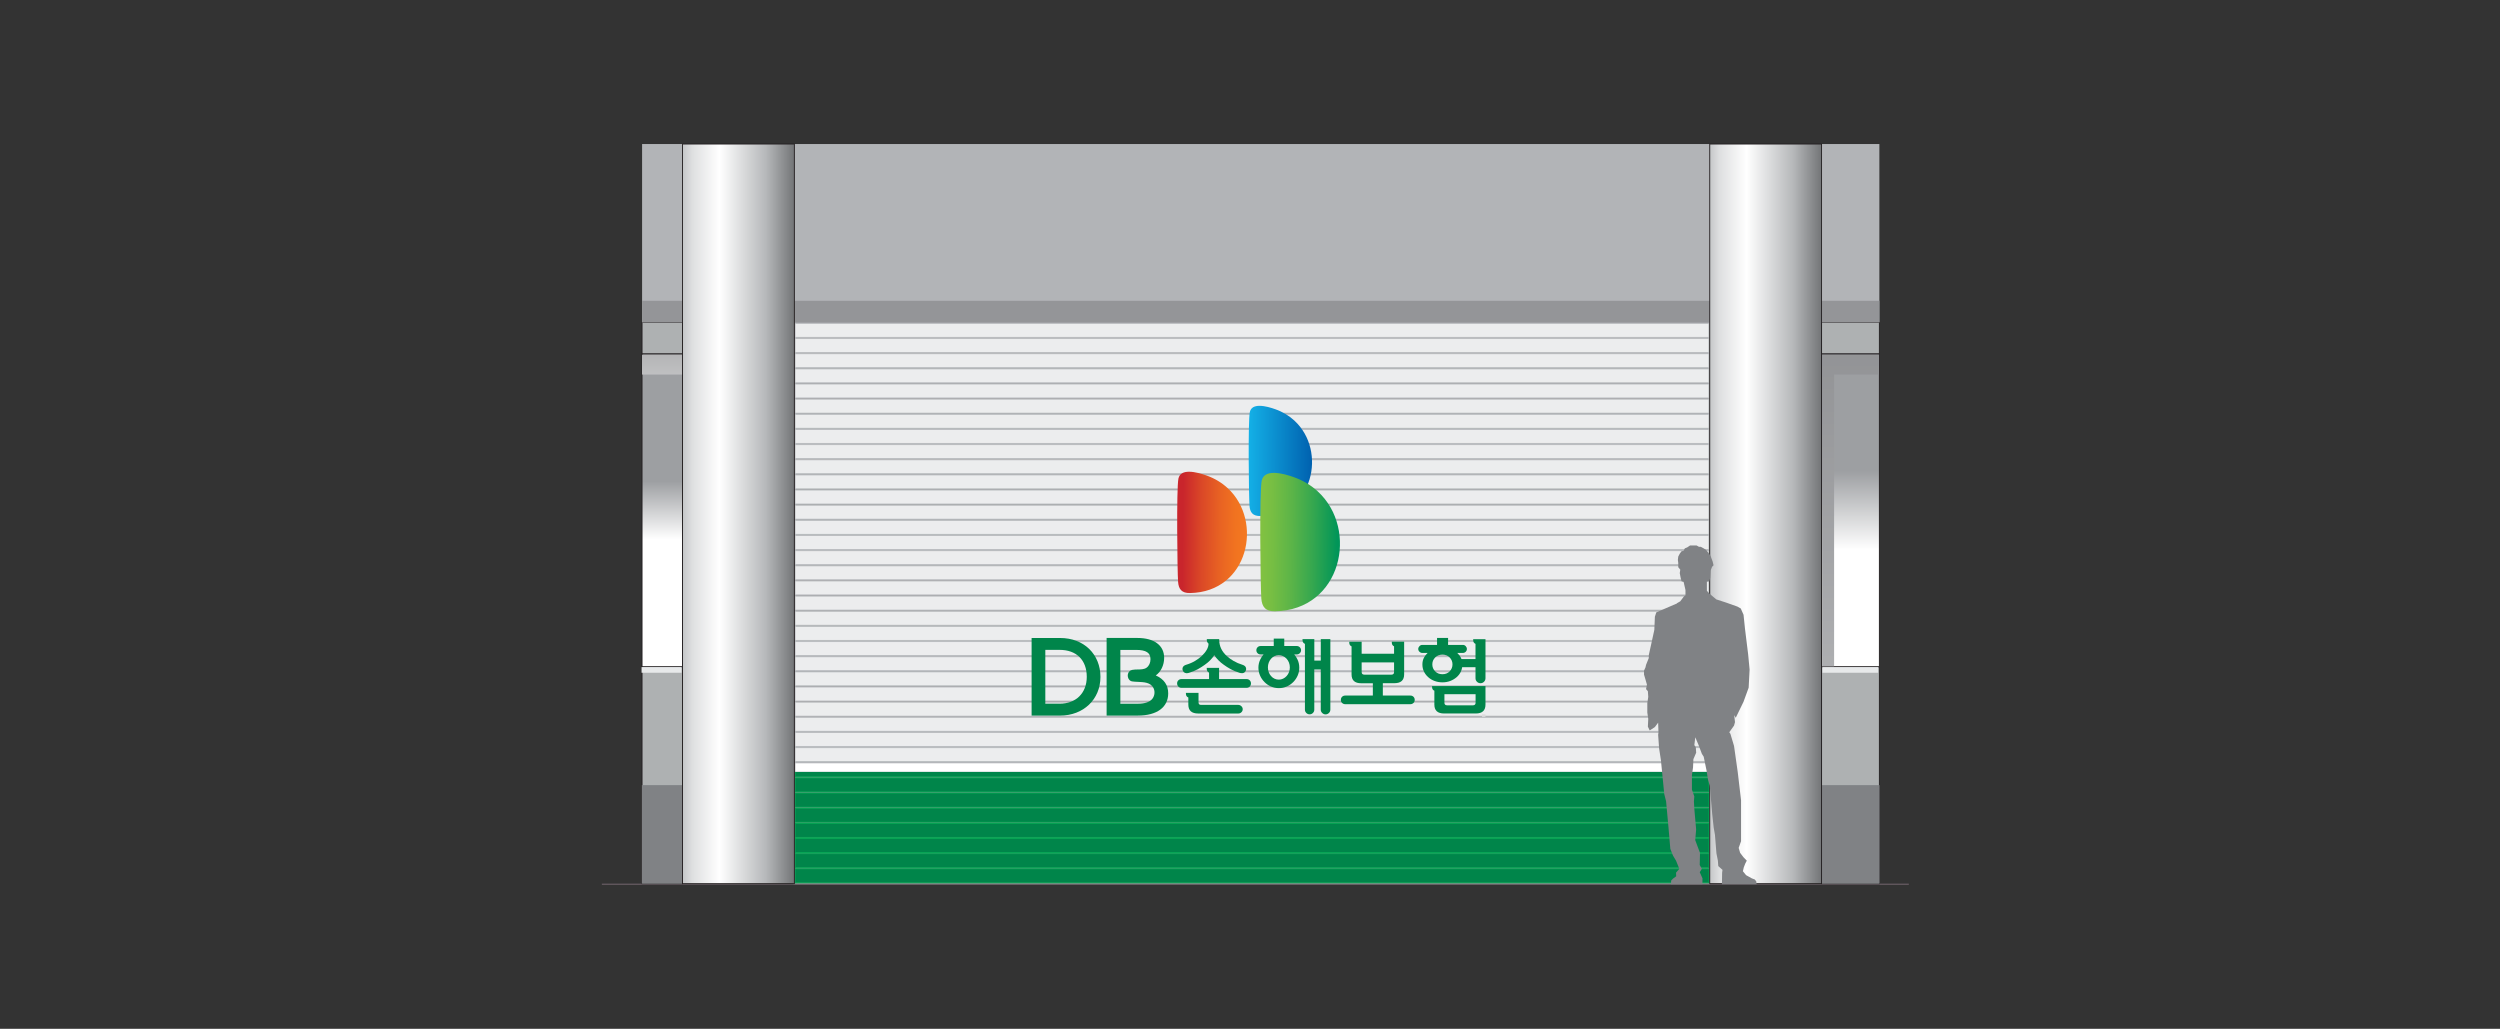 <svg width="972" height="400" viewBox="0 0 972 400" fill="none" xmlns="http://www.w3.org/2000/svg">
<rect x="0" y="0" width="972" height="400" fill="#333333" stroke="none"/>
<path d="M234 343.771H742.146" stroke="#7A6973" stroke-width="0.355"/>
<path d="M730.699 259.218H708.225V343.581H730.699V259.218Z" fill="#AEB1B2"/>
<path d="M730.699 259.218H708.225V343.581H730.699V259.218Z" stroke="#231F20" stroke-width="0.355"/>
<path d="M730.699 125.402H708.225V137.623H730.699V125.402Z" fill="#AEB1B2"/>
<path d="M730.699 125.402H708.225V137.623H730.699V125.402Z" stroke="#231F20" stroke-width="0.355"/>
<path d="M730.699 137.635H708.225V259.218H730.699V137.635Z" fill="url(#paint0_linear_1498_11280)"/>
<path d="M730.699 137.635H708.225V259.218H730.699V137.635Z" stroke="#231F20" stroke-width="0.355"/>
<path d="M664.623 125.376H308.643V343.568H664.623V125.376Z" fill="#949598"/>
<path d="M664.623 125.376H308.643V343.581H664.623V125.376Z" stroke="#949598" stroke-width="0.355"/>
<path d="M265.369 259.218H249.621V343.581H265.369V259.218Z" fill="#AEB1B2"/>
<path d="M265.369 259.218H249.621V343.581H265.369V259.218Z" stroke="#231F20" stroke-width="0.355"/>
<path d="M265.369 125.402H249.621V137.623H265.369V125.402Z" fill="#AEB1B2"/>
<path d="M265.369 125.402H249.621V137.623H265.369V125.402Z" stroke="#231F20" stroke-width="0.355"/>
<path d="M265.369 137.635H249.621V259.218H265.369V137.635Z" fill="url(#paint1_linear_1498_11280)"/>
<path d="M265.369 137.635H249.621V259.218H265.369V137.635Z" stroke="#231F20" stroke-width="0.355"/>
<path d="M265.369 137.965H249.621V145.63H265.369V137.965Z" fill="url(#paint2_linear_1498_11280)"/>
<path d="M730.699 56H249.646V125.364H730.699V56Z" fill="#B2B4B7"/>
<path d="M730.699 116.95H249.646V125.211H730.699V116.95Z" fill="#949598"/>
<path fill-rule="evenodd" clip-rule="evenodd" d="M708.428 259.053V138.066H730.445V145.617H713.098V259.053H708.428Z" fill="url(#paint3_linear_1498_11280)"/>
<path d="M264.99 259.37H249.432V261.566H264.99V259.37Z" fill="#E7E9EA"/>
<path d="M730.218 259.37H708.557V261.566H730.218V259.37Z" fill="#E7E9EA"/>
<path d="M730.762 305.257H708.301V343.568H730.762V305.257Z" fill="#808285"/>
<path d="M265.281 305.257H249.545V343.568H265.281V305.257Z" fill="#808285"/>
<path d="M664.496 125.72H309.15V131.151H664.496V125.72Z" fill="url(#paint4_linear_1498_11280)"/>
<path d="M664.484 131.62H309.139V137.051H664.484V131.62Z" fill="url(#paint5_linear_1498_11280)"/>
<path d="M664.484 137.509H309.139V142.94H664.484V137.509Z" fill="url(#paint6_linear_1498_11280)"/>
<path d="M664.484 143.396H309.139V148.828H664.484V143.396Z" fill="url(#paint7_linear_1498_11280)"/>
<path d="M664.496 149.284H309.15V154.716H664.496V149.284Z" fill="url(#paint8_linear_1498_11280)"/>
<path d="M664.484 155.173H309.139V160.604H664.484V155.173Z" fill="url(#paint9_linear_1498_11280)"/>
<path d="M664.484 161.073H309.139V166.505H664.484V161.073Z" fill="url(#paint10_linear_1498_11280)"/>
<path d="M664.496 166.962H309.15V172.393H664.496V166.962Z" fill="url(#paint11_linear_1498_11280)"/>
<path d="M664.484 172.85H309.139V178.281H664.484V172.85Z" fill="url(#paint12_linear_1498_11280)"/>
<path d="M664.484 178.737H309.139V184.169H664.484V178.737Z" fill="url(#paint13_linear_1498_11280)"/>
<path d="M664.496 184.627H309.15V190.058H664.496V184.627Z" fill="url(#paint14_linear_1498_11280)"/>
<path d="M664.484 190.515H309.139V195.946H664.484V190.515Z" fill="url(#paint15_linear_1498_11280)"/>
<path d="M664.484 196.416H309.139V201.847H664.484V196.416Z" fill="url(#paint16_linear_1498_11280)"/>
<path d="M664.484 202.304H309.139V207.735H664.484V202.304Z" fill="url(#paint17_linear_1498_11280)"/>
<path d="M664.484 208.191H309.139V213.635H664.484V208.191Z" fill="url(#paint18_linear_1498_11280)"/>
<path d="M664.484 214.093H309.139V219.524H664.484V214.093Z" fill="url(#paint19_linear_1498_11280)"/>
<path d="M664.484 219.98H309.139V225.412H664.484V219.98Z" fill="url(#paint20_linear_1498_11280)"/>
<path d="M664.484 225.869H309.139V231.3H664.484V225.869Z" fill="url(#paint21_linear_1498_11280)"/>
<path d="M664.484 231.757H309.139V237.188H664.484V231.757Z" fill="url(#paint22_linear_1498_11280)"/>
<path d="M664.484 237.658H309.139V243.09H664.484V237.658Z" fill="url(#paint23_linear_1498_11280)"/>
<path d="M664.496 243.533H309.15V248.965H664.496V243.533Z" fill="url(#paint24_linear_1498_11280)"/>
<path d="M664.496 249.434H309.15V254.865H664.496V249.434Z" fill="url(#paint25_linear_1498_11280)"/>
<path d="M664.484 255.322H309.139V260.754H664.484V255.322Z" fill="url(#paint26_linear_1498_11280)"/>
<path d="M664.484 261.21H309.139V266.641H664.484V261.21Z" fill="url(#paint27_linear_1498_11280)"/>
<path d="M664.496 267.098H309.15V272.542H664.496V267.098Z" fill="url(#paint28_linear_1498_11280)"/>
<path d="M664.496 272.987H309.15V278.419H664.496V272.987Z" fill="url(#paint29_linear_1498_11280)"/>
<path d="M664.484 278.887H309.139V284.318H664.484V278.887Z" fill="url(#paint30_linear_1498_11280)"/>
<path d="M664.484 284.776H309.139V290.208H664.484V284.776Z" fill="url(#paint31_linear_1498_11280)"/>
<path d="M664.484 290.664H309.139V296.095H664.484V290.664Z" fill="url(#paint32_linear_1498_11280)"/>
<path d="M664.484 300.067H309.139V301.996H664.484V300.067Z" fill="#00854A"/>
<path d="M664.484 296.577H309.139V300.067H664.484V296.577Z" fill="white"/>
<path d="M664.484 302.44H309.139V307.872H664.484V302.44Z" fill="#00854A"/>
<path d="M664.484 308.328H309.139V313.759H664.484V308.328Z" fill="#00854A"/>
<path d="M664.484 314.217H309.139V319.648H664.484V314.217Z" fill="#00854A"/>
<path d="M664.484 320.104H309.139V325.536H664.484V320.104Z" fill="#00854A"/>
<path d="M664.484 325.992H309.139V331.424H664.484V325.992Z" fill="#00854A"/>
<path d="M664.484 331.882H309.139V337.313H664.484V331.882Z" fill="#00854A"/>
<path d="M664.484 337.77H309.139V343.201H664.484V337.77Z" fill="#00854A"/>
<path d="M708.224 56H664.748V343.581H708.224V56Z" fill="url(#paint33_linear_1498_11280)"/>
<path d="M664.432 337.808H309.086V343.239H664.432V337.808Z" stroke="#00A651" stroke-width="0.355"/>
<path d="M664.432 331.919H309.086V337.363H664.432V331.919Z" stroke="#00A651" stroke-width="0.355"/>
<path d="M664.432 326.031H309.086V331.475H664.432V326.031Z" stroke="#00A651" stroke-width="0.355"/>
<path d="M664.432 320.144H309.086V325.575H664.432V320.144Z" stroke="#00A651" stroke-width="0.355"/>
<path d="M664.432 314.242H309.086V319.674H664.432V314.242Z" stroke="#00A651" stroke-width="0.355"/>
<path d="M664.432 308.354H309.086V313.798H664.432V308.354Z" stroke="#00A651" stroke-width="0.355"/>
<path d="M664.432 302.465H309.086V307.909H664.432V302.465Z" stroke="#00A651" stroke-width="0.355"/>
<path d="M664.432 300.067V302.009H309.086V300.067" stroke="#00A651" stroke-width="0.355"/>
<path d="M664.432 300.067V296.603H309.086V300.054" stroke="#BBBEC1" stroke-width="0.355"/>
<path d="M664.432 290.689H309.086V296.121H664.432V290.689Z" stroke="#BBBEC1" stroke-width="0.355"/>
<path d="M664.432 284.788H309.086V290.219H664.432V284.788Z" stroke="#BBBEC1" stroke-width="0.355"/>
<path d="M664.432 278.9H309.086V284.332H664.432V278.9Z" stroke="#BBBEC1" stroke-width="0.355"/>
<path d="M664.432 273.012H309.086V278.443H664.432V273.012Z" stroke="#BBBEC1" stroke-width="0.355"/>
<path d="M664.432 267.124H309.086V272.555H664.432V267.124Z" stroke="#BBBEC1" stroke-width="0.355"/>
<path d="M664.432 261.223H309.086V266.654H664.432V261.223Z" stroke="#BBBEC1" stroke-width="0.355"/>
<path d="M664.432 255.348H309.086V260.779H664.432V255.348Z" stroke="#BBBEC1" stroke-width="0.355"/>
<path d="M664.432 249.447H309.086V254.879H664.432V249.447Z" stroke="#BBBEC1" stroke-width="0.355"/>
<path d="M664.432 243.559H309.086V248.99H664.432V243.559Z" stroke="#BBBEC1" stroke-width="0.355"/>
<path d="M664.432 237.671H309.086V243.102H664.432V237.671Z" stroke="#BBBEC1" stroke-width="0.355"/>
<path d="M664.432 231.77H309.086V237.214H664.432V231.77Z" stroke="#BBBEC1" stroke-width="0.355"/>
<path d="M664.432 225.882H309.086V231.313H664.432V225.882Z" stroke="#BBBEC1" stroke-width="0.355"/>
<path d="M664.432 219.994H309.086V225.425H664.432V219.994Z" stroke="#BBBEC1" stroke-width="0.355"/>
<path d="M664.432 214.104H309.086V219.536H664.432V214.104Z" stroke="#BBBEC1" stroke-width="0.355"/>
<path d="M664.432 208.217H309.086V213.661H664.432V208.217Z" stroke="#BBBEC1" stroke-width="0.355"/>
<path d="M664.432 202.328H309.086V207.759H664.432V202.328Z" stroke="#BBBEC1" stroke-width="0.355"/>
<path d="M664.432 196.428H309.086V201.859H664.432V196.428Z" stroke="#BBBEC1" stroke-width="0.355"/>
<path d="M664.432 190.539H309.086V195.97H664.432V190.539Z" stroke="#BBBEC1" stroke-width="0.355"/>
<path d="M664.432 184.651H309.086V190.083H664.432V184.651Z" stroke="#BBBEC1" stroke-width="0.355"/>
<path d="M664.432 178.764H309.086V184.195H664.432V178.764Z" stroke="#BBBEC1" stroke-width="0.355"/>
<path d="M664.432 172.875H309.086V178.306H664.432V172.875Z" stroke="#BBBEC1" stroke-width="0.355"/>
<path d="M664.432 166.975H309.086V172.406H664.432V166.975Z" stroke="#BBBEC1" stroke-width="0.355"/>
<path d="M664.432 161.086H309.086V166.517H664.432V161.086Z" stroke="#BBBEC1" stroke-width="0.355"/>
<path d="M664.432 155.198H309.086V160.63H664.432V155.198Z" stroke="#BBBEC1" stroke-width="0.355"/>
<path d="M664.432 149.311H309.086V154.742H664.432V149.311Z" stroke="#BBBEC1" stroke-width="0.355"/>
<path d="M664.432 143.421H309.086V148.852H664.432V143.421Z" stroke="#BBBEC1" stroke-width="0.355"/>
<path d="M664.432 137.521H309.086V142.966H664.432V137.521Z" stroke="#BBBEC1" stroke-width="0.355"/>
<path d="M664.432 131.632H309.086V137.063H664.432V131.632Z" stroke="#BBBEC1" stroke-width="0.355"/>
<path d="M664.432 125.744H309.086V131.175H664.432V125.744Z" stroke="#BBBEC1" stroke-width="0.355"/>
<path d="M708.224 56H664.748V343.581H708.224V56Z" stroke="#231F20" stroke-width="0.355"/>
<path d="M308.847 56H265.371V343.581H308.847V56Z" fill="url(#paint34_linear_1498_11280)"/>
<path d="M308.847 56H265.371V343.581H308.847V56Z" stroke="#231F20" stroke-width="0.355"/>
<path fill-rule="evenodd" clip-rule="evenodd" d="M681.108 341.5L678.875 340.256L677.631 338.733L677.987 337.21L678.57 335.726L679.154 334.622L677.86 333.289L676.565 331.589L675.994 329.66L676.921 327.058V311.132L675.626 300.168L674.192 290.029L672.771 285.283L672.34 284.699L674.192 282.11L674.56 280.778L674.269 278.037L674.852 279.077L677.873 272.859L679.878 267.377L680.246 260.334L679.675 254.345L678.456 244.497L677.885 239.015L676.807 236.579L675.512 235.843L671.147 234.294L667.276 233.038L664.561 230.741L663.634 229.688V226.147L664.561 225.995L664.929 224.663L665.081 221.846L665.652 220.373L666.223 219.777L665.868 218.305L665.081 216.224L664.218 214.891L663.292 213.775L662.365 213.191L661.287 212.607H660.576L659.65 212.087H657.074L655.995 212.823L655.069 213.191L654.574 214.155L653.787 214.32L653.089 215.272L652.505 216.389L652.353 217.721L652.505 218.825V220.526L653.292 221.49L653.089 222.823L653.444 224.675L653.8 226.008L654.586 226.224L655.31 229.409V231.49L654.726 231.858L653.292 233.787L651.998 234.536V234.624L643.978 238.076L643.419 239.777L643.203 244.891L642.125 249.84L641.046 254.725V255.842L639.98 258.494L639.764 259.471L639.193 260.728V262.276L639.98 264.954L640.335 266.21L639.98 267.923L640.691 268.735L640.843 270.956L640.475 273.405V277.034L640.843 279.484L640.691 282.516L641.401 284.001L643.419 282.669L644.688 280.968L644.815 284.826L644.688 285.702L645.056 290.955L645.767 295.549L647.061 308.721L647.772 311.539L648.698 321.602L649.422 330.041L650.488 332.705L651.642 334.634L652.924 337.807L651.642 339.292L651.706 340.7L650.488 341.589L649.739 342.375L649.675 343.797H661.883L661.934 341.5L660.868 339.114L661.68 337.807L660.855 336.309L660.957 331.601L659.815 328.556L659.104 326.627L659.459 322.49L658.749 314.419L658.596 311.539L658.749 309.673L657.822 307.008V301.387L658.254 298.354L658.393 295.168L659.472 292.656L659.332 290.587L658.761 289.686L659.129 286.653L660.411 289.686L661.693 293.1L662.403 294.217L662.974 297.021L663.482 299.458L664.066 303.087L664.764 305.536L665.703 316.5L666.274 321.754L666.769 324.571L667.34 331.754L667.911 334.647L668.063 336.728L669.7 338.2L669.561 339.304L669.484 343.809C673.977 343.809 678.469 343.809 682.961 343.809L682.834 342.654L682.213 341.918L681.185 341.538L681.108 341.5Z" fill="#808285"/>
<path d="M477.292 189.765C475.046 187.696 472.318 185.996 469.019 184.841C467.369 184.257 464.64 183.407 462.318 183.407C460.313 183.407 458.625 184.042 458.181 186.034C457.356 189.841 457.75 222.467 458.042 226.236C458.245 229.015 459.425 230.639 462.674 230.576C485.363 230.208 491.315 202.709 477.305 189.765H477.292Z" fill="url(#paint35_linear_1498_11280)"/>
<path d="M503.297 163.56C501.267 161.682 498.754 160.134 495.797 159.093C494.287 158.548 491.813 157.786 489.706 157.786C487.879 157.786 486.343 158.37 485.937 160.185C485.188 163.624 485.544 193.255 485.81 196.694C486.001 199.206 487.066 200.678 490.011 200.628C510.606 200.285 516.025 175.311 503.297 163.573V163.56Z" fill="url(#paint36_linear_1498_11280)"/>
<path d="M512.394 191.098C509.831 188.737 506.683 186.796 502.965 185.489C501.062 184.816 497.953 183.852 495.301 183.852C493.016 183.852 491.062 184.575 490.567 186.846C489.615 191.174 490.072 228.393 490.402 232.721C490.656 235.893 491.976 237.721 495.681 237.67C521.582 237.251 528.396 205.869 512.394 191.11V191.098Z" fill="url(#paint37_linear_1498_11280)"/>
<path d="M484.703 264.014H473.98V259.661H469.183V260.004C469.183 260.74 469.487 261.235 470.084 261.514V264.027H459.335C458.866 264.027 458.472 264.191 458.142 264.509C457.812 264.839 457.66 265.232 457.66 265.702C457.66 266.196 457.825 266.603 458.142 266.933C458.472 267.25 458.866 267.415 459.335 267.415H484.703C485.172 267.415 485.565 267.25 485.895 266.933C486.213 266.603 486.378 266.196 486.378 265.702C486.378 265.232 486.213 264.839 485.895 264.509C485.578 264.191 485.172 264.027 484.703 264.027V264.014Z" fill="#00854A"/>
<path d="M481.466 274.064H466.987C466.314 274.064 465.984 273.735 465.984 273.062V269.382H461.086V269.712C461.086 270.448 461.403 270.943 462.025 271.184V273.963C462.025 276.26 463.307 277.415 465.883 277.415H481.466C481.91 277.415 482.304 277.262 482.646 276.932C482.989 276.615 483.167 276.209 483.167 275.74C483.167 275.295 483.002 274.902 482.646 274.572C482.291 274.242 481.91 274.064 481.466 274.064Z" fill="#00854A"/>
<path d="M461.189 261.73C461.506 261.755 461.823 261.73 462.166 261.628C463.575 261.21 464.767 260.715 465.77 260.156C466.76 259.598 467.648 259.027 468.435 258.456C469.958 257.403 471.176 256.159 472.115 254.738C473.054 256.159 474.285 257.403 475.795 258.456C476.582 259.04 477.47 259.598 478.473 260.156C479.475 260.715 480.668 261.21 482.064 261.628C482.394 261.717 482.724 261.755 483.028 261.73C483.612 261.692 484.031 261.4 484.31 260.854C484.564 260.347 484.564 259.839 484.31 259.344C484.094 258.976 483.701 258.684 483.168 258.507C481.81 258.088 480.617 257.567 479.602 256.971C478.587 256.375 477.724 255.74 477.013 255.093C475.072 253.354 474.069 251.286 474.031 248.9V248.494H469.209V248.862C469.209 249.129 469.26 249.37 469.349 249.56C469.437 249.763 469.615 250.004 469.882 250.258C469.882 251.755 468.993 253.367 467.204 255.08C466.493 255.727 465.643 256.362 464.653 256.958C463.663 257.555 462.483 258.075 461.075 258.494C460.542 258.672 460.148 258.951 459.933 259.331C459.679 259.826 459.679 260.334 459.933 260.842C460.199 261.374 460.63 261.666 461.202 261.717L461.189 261.73Z" fill="#00854A"/>
<path d="M513.522 256.831H511.01V248.494H506.416V248.862C506.416 249.573 506.733 250.068 507.355 250.334V275.93C507.355 276.412 507.533 276.844 507.888 277.199C508.243 277.554 508.675 277.732 509.195 277.732C509.69 277.732 510.109 277.554 510.464 277.199C510.819 276.844 510.997 276.412 510.997 275.93V260.283H513.51V275.905C513.51 276.399 513.687 276.831 514.068 277.199C514.436 277.567 514.868 277.757 515.362 277.757C515.883 277.757 516.314 277.567 516.695 277.199C517.063 276.831 517.241 276.399 517.241 275.905V248.494H513.522V256.831Z" fill="#00854A"/>
<path d="M504.181 251.172H499.321V248.291H495.234V251.172H490.146C489.651 251.172 489.245 251.337 488.94 251.654C488.623 251.971 488.471 252.365 488.471 252.809C488.471 253.253 488.623 253.634 488.94 253.963C489.257 254.293 489.651 254.446 490.146 254.446H491.275C490.742 255.055 490.298 255.74 489.943 256.514C489.499 257.491 489.27 258.506 489.27 259.572C489.27 260.638 489.486 261.692 489.905 262.656C490.323 263.608 490.907 264.458 491.643 265.194C492.341 265.905 493.166 266.476 494.118 266.907C495.082 267.326 496.123 267.542 497.24 267.542C498.356 267.542 499.359 267.326 500.31 266.907C501.262 266.488 502.087 265.917 502.81 265.194C503.546 264.458 504.117 263.608 504.536 262.656C504.955 261.692 505.158 260.664 505.158 259.572C505.158 258.481 504.942 257.479 504.511 256.514C504.168 255.74 503.724 255.055 503.191 254.446H504.194C504.638 254.446 505.031 254.281 505.361 253.963C505.691 253.646 505.856 253.253 505.856 252.809C505.856 252.365 505.691 251.971 505.361 251.654C505.031 251.337 504.638 251.172 504.194 251.172H504.181ZM501.161 261.324C500.932 261.907 500.628 262.415 500.247 262.834C499.841 263.278 499.371 263.633 498.851 263.874C498.331 264.115 497.785 264.242 497.227 264.242C496.618 264.242 496.059 264.128 495.526 263.874C495.006 263.633 494.549 263.278 494.169 262.834C493.788 262.415 493.496 261.907 493.28 261.324C493.064 260.74 492.963 260.131 492.963 259.484C492.963 258.836 493.064 258.227 493.28 257.644C493.496 257.06 493.788 256.565 494.169 256.133C494.549 255.689 495.006 255.334 495.526 255.093C496.059 254.852 496.618 254.725 497.227 254.725C497.785 254.725 498.331 254.852 498.851 255.093C499.371 255.347 499.841 255.689 500.247 256.133C500.628 256.552 500.932 257.06 501.161 257.644C501.376 258.227 501.491 258.836 501.491 259.484C501.491 260.131 501.376 260.753 501.161 261.324Z" fill="#00854A"/>
<path d="M548.369 270.41H537.646V265.626H542.138C544.663 265.626 545.932 264.484 545.932 262.212V249.484H541.135V249.814C541.135 250.55 541.427 251.045 542.011 251.299V254.18H529.41V249.497H524.588V249.827C524.588 250.563 524.892 251.058 525.489 251.312V262.238C525.489 264.509 526.745 265.651 529.232 265.651H533.762V270.436H523.001C522.532 270.436 522.138 270.588 521.808 270.905C521.478 271.222 521.326 271.616 521.326 272.111C521.326 272.606 521.478 272.974 521.808 273.304C522.126 273.621 522.519 273.786 523.001 273.786H548.369C548.838 273.786 549.232 273.621 549.561 273.304C549.891 272.974 550.044 272.58 550.044 272.111C550.044 271.616 549.879 271.222 549.561 270.905C549.232 270.588 548.838 270.436 548.369 270.436V270.41ZM530.425 262.301C529.752 262.301 529.41 261.959 529.41 261.261V257.543H542.011V261.261C542.011 261.959 541.681 262.301 541.008 262.301H530.425Z" fill="#00854A"/>
<path d="M572.773 248.494V248.862C572.773 249.573 573.078 250.067 573.674 250.334V256.235H568.218C568.154 256.07 568.091 255.905 568.015 255.753C567.685 255.067 567.19 254.446 566.581 253.862H568.776C569.195 253.862 569.563 253.71 569.867 253.405C570.172 253.1 570.324 252.745 570.324 252.314C570.324 251.908 570.172 251.552 569.867 251.222C569.563 250.892 569.195 250.74 568.776 250.74H563.015V248.024H558.725V250.74H552.964C552.558 250.74 552.203 250.905 551.886 251.222C551.568 251.552 551.416 251.908 551.416 252.314C551.416 252.745 551.568 253.1 551.886 253.405C552.203 253.71 552.558 253.862 552.964 253.862H555.058C554.449 254.446 553.954 255.08 553.611 255.753C553.218 256.527 553.028 257.39 553.028 258.354C553.028 259.319 553.218 260.22 553.611 261.057C554.005 261.895 554.563 262.643 555.299 263.29C555.997 263.925 556.809 264.407 557.761 264.763C558.713 265.118 559.728 265.296 560.832 265.296C561.936 265.296 562.913 265.118 563.852 264.763C564.791 264.395 565.616 263.912 566.339 263.29C567.075 262.643 567.634 261.907 568.015 261.057C568.256 260.524 568.408 259.978 568.497 259.407H573.674V263.697C573.674 264.23 573.865 264.699 574.245 265.067C574.626 265.448 575.083 265.638 575.616 265.638C576.149 265.638 576.606 265.448 576.986 265.067C577.367 264.686 577.557 264.23 577.557 263.697V248.519H572.773V248.494ZM563.637 261.019C562.913 261.768 561.974 262.136 560.832 262.136C559.69 262.136 558.725 261.768 557.989 261.019C557.253 260.27 556.885 259.369 556.885 258.316C556.885 257.263 557.253 256.374 557.989 255.626C558.725 254.89 559.677 254.522 560.832 254.522C561.987 254.522 562.9 254.89 563.637 255.626C564.36 256.374 564.728 257.263 564.728 258.316C564.728 259.369 564.36 260.258 563.637 261.019Z" fill="#00854A"/>
<path d="M556.781 267.085C556.781 267.821 557.086 268.316 557.682 268.557V273.95C557.682 276.247 558.939 277.402 561.464 277.402H573.799C576.298 277.402 577.555 276.247 577.555 273.95V266.742H556.781V267.072V267.085ZM561.578 269.915H573.71V273.227C573.71 273.899 573.354 274.229 572.644 274.229H562.657C561.946 274.229 561.591 273.899 561.591 273.227V269.915H561.578Z" fill="#00854A"/>
<path d="M412.13 248.05H401.09V278.227H412.13C421.242 278.227 427.853 271.907 427.853 263.189C427.853 254.471 421.533 248.037 412.13 248.05ZM422.536 263.151C422.536 269.496 418.323 273.595 411.991 273.595H406.42V252.669H411.991C418.513 252.669 422.536 256.616 422.536 263.151Z" fill="#00854A"/>
<path d="M449.363 262.605C451.33 261.26 452.624 258.595 452.624 255.778C452.624 250.93 448.741 248.037 442.219 248.037H430.252V278.214H442.434C449.795 278.214 454.198 274.991 454.198 269.597C454.198 266.361 452.612 264.077 449.376 262.605M440.239 260.435C439.262 260.664 438.678 261.273 438.513 262.186C438.386 262.884 438.551 263.62 438.945 264.153C439.249 264.572 439.668 264.851 440.163 264.928C440.861 265.042 441.61 265.08 442.422 265.105C444.795 265.207 447.307 265.321 448.437 267.427C449.097 268.684 448.995 270.308 448.183 271.488C447.345 272.706 445.696 273.443 443.285 273.582C442.967 273.607 442.65 273.607 442.307 273.607H435.594V252.682H441.673C445.683 252.682 447.307 253.836 447.307 256.286C447.307 257.631 446.8 258.862 445.785 259.598C444.884 260.258 443.551 260.283 442.269 260.296C441.698 260.296 440.886 260.321 440.252 260.448L440.239 260.435Z" fill="#00854A"/>
<path d="M577.557 278.203H576.189" stroke="#DDDDDD" stroke-miterlimit="22.93"/>
<defs>
<linearGradient id="paint0_linear_1498_11280" x1="719.455" y1="213.711" x2="719.455" y2="183.141" gradientUnits="userSpaceOnUse">
<stop stop-color="white"/>
<stop offset="1" stop-color="#9D9FA2"/>
</linearGradient>
<linearGradient id="paint1_linear_1498_11280" x1="257.489" y1="209.727" x2="257.489" y2="187.113" gradientUnits="userSpaceOnUse">
<stop stop-color="white"/>
<stop offset="1" stop-color="#9D9FA2"/>
</linearGradient>
<linearGradient id="paint2_linear_1498_11280" x1="257.489" y1="189.106" x2="257.489" y2="94.489" gradientUnits="userSpaceOnUse">
<stop stop-color="white"/>
<stop offset="1" stop-color="#757679"/>
</linearGradient>
<linearGradient id="paint3_linear_1498_11280" x1="719.43" y1="392.463" x2="719.43" y2="4.644" gradientUnits="userSpaceOnUse">
<stop stop-color="#CBCCCE"/>
<stop offset="1" stop-color="#757679"/>
</linearGradient>
<linearGradient id="paint4_linear_1498_11280" x1="486.823" y1="-63.247" x2="486.823" y2="320.131" gradientUnits="userSpaceOnUse">
<stop stop-color="white"/>
<stop offset="0.2" stop-color="#F5F6F6"/>
<stop offset="0.6" stop-color="#E9EAEB"/>
<stop offset="1" stop-color="#E6E7E8"/>
</linearGradient>
<linearGradient id="paint5_linear_1498_11280" x1="183.634" y1="-57.347" x2="184.903" y2="326.006" gradientUnits="userSpaceOnUse">
<stop stop-color="white"/>
<stop offset="0.2" stop-color="#F5F6F6"/>
<stop offset="0.6" stop-color="#E9EAEB"/>
<stop offset="1" stop-color="#E6E7E8"/>
</linearGradient>
<linearGradient id="paint6_linear_1498_11280" x1="183.634" y1="-51.357" x2="184.903" y2="331.806" gradientUnits="userSpaceOnUse">
<stop stop-color="white"/>
<stop offset="0.2" stop-color="#F5F6F6"/>
<stop offset="0.6" stop-color="#E9EAEB"/>
<stop offset="1" stop-color="#E6E7E8"/>
</linearGradient>
<linearGradient id="paint7_linear_1498_11280" x1="183.634" y1="-45.672" x2="184.903" y2="337.896" gradientUnits="userSpaceOnUse">
<stop stop-color="white"/>
<stop offset="0.2" stop-color="#F5F6F6"/>
<stop offset="0.6" stop-color="#E9EAEB"/>
<stop offset="1" stop-color="#E6E7E8"/>
</linearGradient>
<linearGradient id="paint8_linear_1498_11280" x1="183.633" y1="-39.581" x2="184.902" y2="343.594" gradientUnits="userSpaceOnUse">
<stop stop-color="white"/>
<stop offset="0.2" stop-color="#F5F6F6"/>
<stop offset="0.6" stop-color="#E9EAEB"/>
<stop offset="1" stop-color="#E6E7E8"/>
</linearGradient>
<linearGradient id="paint9_linear_1498_11280" x1="183.634" y1="-33.718" x2="184.903" y2="349.508" gradientUnits="userSpaceOnUse">
<stop stop-color="white"/>
<stop offset="0.2" stop-color="#F5F6F6"/>
<stop offset="0.6" stop-color="#E9EAEB"/>
<stop offset="1" stop-color="#E6E7E8"/>
</linearGradient>
<linearGradient id="paint10_linear_1498_11280" x1="183.634" y1="-28.021" x2="184.903" y2="355.586" gradientUnits="userSpaceOnUse">
<stop stop-color="white"/>
<stop offset="0.2" stop-color="#F5F6F6"/>
<stop offset="0.6" stop-color="#E9EAEB"/>
<stop offset="1" stop-color="#E6E7E8"/>
</linearGradient>
<linearGradient id="paint11_linear_1498_11280" x1="183.633" y1="-22.043" x2="184.902" y2="361.386" gradientUnits="userSpaceOnUse">
<stop stop-color="white"/>
<stop offset="0.2" stop-color="#F5F6F6"/>
<stop offset="0.6" stop-color="#E9EAEB"/>
<stop offset="1" stop-color="#E6E7E8"/>
</linearGradient>
<linearGradient id="paint12_linear_1498_11280" x1="183.634" y1="-16.219" x2="184.903" y2="367.349" gradientUnits="userSpaceOnUse">
<stop stop-color="white"/>
<stop offset="0.2" stop-color="#F5F6F6"/>
<stop offset="0.6" stop-color="#E9EAEB"/>
<stop offset="1" stop-color="#E6E7E8"/>
</linearGradient>
<linearGradient id="paint13_linear_1498_11280" x1="183.634" y1="-10.242" x2="184.903" y2="373.161" gradientUnits="userSpaceOnUse">
<stop stop-color="white"/>
<stop offset="0.2" stop-color="#F5F6F6"/>
<stop offset="0.6" stop-color="#E9EAEB"/>
<stop offset="1" stop-color="#E6E7E8"/>
</linearGradient>
<linearGradient id="paint14_linear_1498_11280" x1="183.633" y1="-4.238" x2="184.902" y2="378.936" gradientUnits="userSpaceOnUse">
<stop stop-color="white"/>
<stop offset="0.2" stop-color="#F5F6F6"/>
<stop offset="0.6" stop-color="#E9EAEB"/>
<stop offset="1" stop-color="#E6E7E8"/>
</linearGradient>
<linearGradient id="paint15_linear_1498_11280" x1="183.634" y1="1.662" x2="184.903" y2="384.811" gradientUnits="userSpaceOnUse">
<stop stop-color="white"/>
<stop offset="0.2" stop-color="#F5F6F6"/>
<stop offset="0.6" stop-color="#E9EAEB"/>
<stop offset="1" stop-color="#E6E7E8"/>
</linearGradient>
<linearGradient id="paint16_linear_1498_11280" x1="183.634" y1="7.513" x2="184.903" y2="390.751" gradientUnits="userSpaceOnUse">
<stop stop-color="white"/>
<stop offset="0.2" stop-color="#F5F6F6"/>
<stop offset="0.6" stop-color="#E9EAEB"/>
<stop offset="1" stop-color="#E6E7E8"/>
</linearGradient>
<linearGradient id="paint17_linear_1498_11280" x1="183.634" y1="13.235" x2="184.903" y2="396.803" gradientUnits="userSpaceOnUse">
<stop stop-color="white"/>
<stop offset="0.2" stop-color="#F5F6F6"/>
<stop offset="0.6" stop-color="#E9EAEB"/>
<stop offset="1" stop-color="#E6E7E8"/>
</linearGradient>
<linearGradient id="paint18_linear_1498_11280" x1="183.634" y1="19.389" x2="184.903" y2="402.425" gradientUnits="userSpaceOnUse">
<stop stop-color="white"/>
<stop offset="0.2" stop-color="#F5F6F6"/>
<stop offset="0.6" stop-color="#E9EAEB"/>
<stop offset="1" stop-color="#E6E7E8"/>
</linearGradient>
<linearGradient id="paint19_linear_1498_11280" x1="183.634" y1="25.126" x2="184.903" y2="408.491" gradientUnits="userSpaceOnUse">
<stop stop-color="white"/>
<stop offset="0.2" stop-color="#F5F6F6"/>
<stop offset="0.6" stop-color="#E9EAEB"/>
<stop offset="1" stop-color="#E6E7E8"/>
</linearGradient>
<linearGradient id="paint20_linear_1498_11280" x1="183.634" y1="30.988" x2="184.903" y2="414.391" gradientUnits="userSpaceOnUse">
<stop stop-color="white"/>
<stop offset="0.2" stop-color="#F5F6F6"/>
<stop offset="0.6" stop-color="#E9EAEB"/>
<stop offset="1" stop-color="#E6E7E8"/>
</linearGradient>
<linearGradient id="paint21_linear_1498_11280" x1="183.634" y1="36.991" x2="184.903" y2="420.179" gradientUnits="userSpaceOnUse">
<stop stop-color="white"/>
<stop offset="0.2" stop-color="#F5F6F6"/>
<stop offset="0.6" stop-color="#E9EAEB"/>
<stop offset="1" stop-color="#E6E7E8"/>
</linearGradient>
<linearGradient id="paint22_linear_1498_11280" x1="183.634" y1="42.879" x2="184.903" y2="426.054" gradientUnits="userSpaceOnUse">
<stop stop-color="white"/>
<stop offset="0.2" stop-color="#F5F6F6"/>
<stop offset="0.6" stop-color="#E9EAEB"/>
<stop offset="1" stop-color="#E6E7E8"/>
</linearGradient>
<linearGradient id="paint23_linear_1498_11280" x1="183.634" y1="48.602" x2="184.903" y2="432.133" gradientUnits="userSpaceOnUse">
<stop stop-color="white"/>
<stop offset="0.2" stop-color="#F5F6F6"/>
<stop offset="0.6" stop-color="#E9EAEB"/>
<stop offset="1" stop-color="#E6E7E8"/>
</linearGradient>
<linearGradient id="paint24_linear_1498_11280" x1="183.633" y1="54.566" x2="184.902" y2="437.944" gradientUnits="userSpaceOnUse">
<stop stop-color="white"/>
<stop offset="0.2" stop-color="#F5F6F6"/>
<stop offset="0.6" stop-color="#E9EAEB"/>
<stop offset="1" stop-color="#E6E7E8"/>
</linearGradient>
<linearGradient id="paint25_linear_1498_11280" x1="183.633" y1="60.352" x2="184.902" y2="443.933" gradientUnits="userSpaceOnUse">
<stop stop-color="white"/>
<stop offset="0.2" stop-color="#F5F6F6"/>
<stop offset="0.6" stop-color="#E9EAEB"/>
<stop offset="1" stop-color="#E6E7E8"/>
</linearGradient>
<linearGradient id="paint26_linear_1498_11280" x1="183.634" y1="66.457" x2="184.903" y2="449.606" gradientUnits="userSpaceOnUse">
<stop stop-color="white"/>
<stop offset="0.2" stop-color="#F5F6F6"/>
<stop offset="0.6" stop-color="#E9EAEB"/>
<stop offset="1" stop-color="#E6E7E8"/>
</linearGradient>
<linearGradient id="paint27_linear_1498_11280" x1="183.634" y1="72.218" x2="184.903" y2="455.634" gradientUnits="userSpaceOnUse">
<stop stop-color="white"/>
<stop offset="0.2" stop-color="#F5F6F6"/>
<stop offset="0.6" stop-color="#E9EAEB"/>
<stop offset="1" stop-color="#E6E7E8"/>
</linearGradient>
<linearGradient id="paint28_linear_1498_11280" x1="183.633" y1="78.347" x2="184.902" y2="461.28" gradientUnits="userSpaceOnUse">
<stop stop-color="white"/>
<stop offset="0.2" stop-color="#F5F6F6"/>
<stop offset="0.6" stop-color="#E9EAEB"/>
<stop offset="1" stop-color="#E6E7E8"/>
</linearGradient>
<linearGradient id="paint29_linear_1498_11280" x1="183.633" y1="84.122" x2="184.902" y2="467.297" gradientUnits="userSpaceOnUse">
<stop stop-color="white"/>
<stop offset="0.2" stop-color="#F5F6F6"/>
<stop offset="0.6" stop-color="#E9EAEB"/>
<stop offset="1" stop-color="#E6E7E8"/>
</linearGradient>
<linearGradient id="paint30_linear_1498_11280" x1="183.634" y1="90.021" x2="184.903" y2="473.183" gradientUnits="userSpaceOnUse">
<stop stop-color="white"/>
<stop offset="0.2" stop-color="#F5F6F6"/>
<stop offset="0.6" stop-color="#E9EAEB"/>
<stop offset="1" stop-color="#E6E7E8"/>
</linearGradient>
<linearGradient id="paint31_linear_1498_11280" x1="183.634" y1="95.936" x2="184.903" y2="479.048" gradientUnits="userSpaceOnUse">
<stop stop-color="white"/>
<stop offset="0.2" stop-color="#F5F6F6"/>
<stop offset="0.6" stop-color="#E9EAEB"/>
<stop offset="1" stop-color="#E6E7E8"/>
</linearGradient>
<linearGradient id="paint32_linear_1498_11280" x1="183.634" y1="101.659" x2="184.903" y2="485.1" gradientUnits="userSpaceOnUse">
<stop stop-color="white"/>
<stop offset="0.2" stop-color="#F5F6F6"/>
<stop offset="0.6" stop-color="#E9EAEB"/>
<stop offset="1" stop-color="#E6E7E8"/>
</linearGradient>
<linearGradient id="paint33_linear_1498_11280" x1="664.114" y1="199.791" x2="708.224" y2="199.791" gradientUnits="userSpaceOnUse">
<stop stop-color="#C0C2C4"/>
<stop offset="0.1" stop-color="#DEDFE0"/>
<stop offset="0.34" stop-color="white"/>
<stop offset="0.75" stop-color="#B6B8BA"/>
<stop offset="1" stop-color="#737577"/>
</linearGradient>
<linearGradient id="paint34_linear_1498_11280" x1="264.749" y1="199.791" x2="308.834" y2="199.791" gradientUnits="userSpaceOnUse">
<stop stop-color="#C0C2C4"/>
<stop offset="0.1" stop-color="#DEDFE0"/>
<stop offset="0.34" stop-color="white"/>
<stop offset="0.75" stop-color="#B6B8BA"/>
<stop offset="1" stop-color="#737577"/>
</linearGradient>
<linearGradient id="paint35_linear_1498_11280" x1="487.882" y1="208.715" x2="459.859" y2="208.446" gradientUnits="userSpaceOnUse">
<stop offset="0.1" stop-color="#F47920"/>
<stop offset="0.27" stop-color="#F17320"/>
<stop offset="0.49" stop-color="#E86223"/>
<stop offset="0.75" stop-color="#DA4727"/>
<stop offset="1" stop-color="#C9252C"/>
</linearGradient>
<linearGradient id="paint36_linear_1498_11280" x1="485.121" y1="176.059" x2="510.201" y2="176.3" gradientUnits="userSpaceOnUse">
<stop stop-color="#14B1E7"/>
<stop offset="1" stop-color="#0061AF"/>
</linearGradient>
<linearGradient id="paint37_linear_1498_11280" x1="483.004" y1="209.831" x2="520.072" y2="210.187" gradientUnits="userSpaceOnUse">
<stop stop-color="#8DC63F"/>
<stop offset="0.14" stop-color="#87C340"/>
<stop offset="0.32" stop-color="#76BE43"/>
<stop offset="0.52" stop-color="#5BB448"/>
<stop offset="0.74" stop-color="#35A74F"/>
<stop offset="0.97" stop-color="#069757"/>
<stop offset="1" stop-color="#009559"/>
</linearGradient>
</defs>
</svg>
